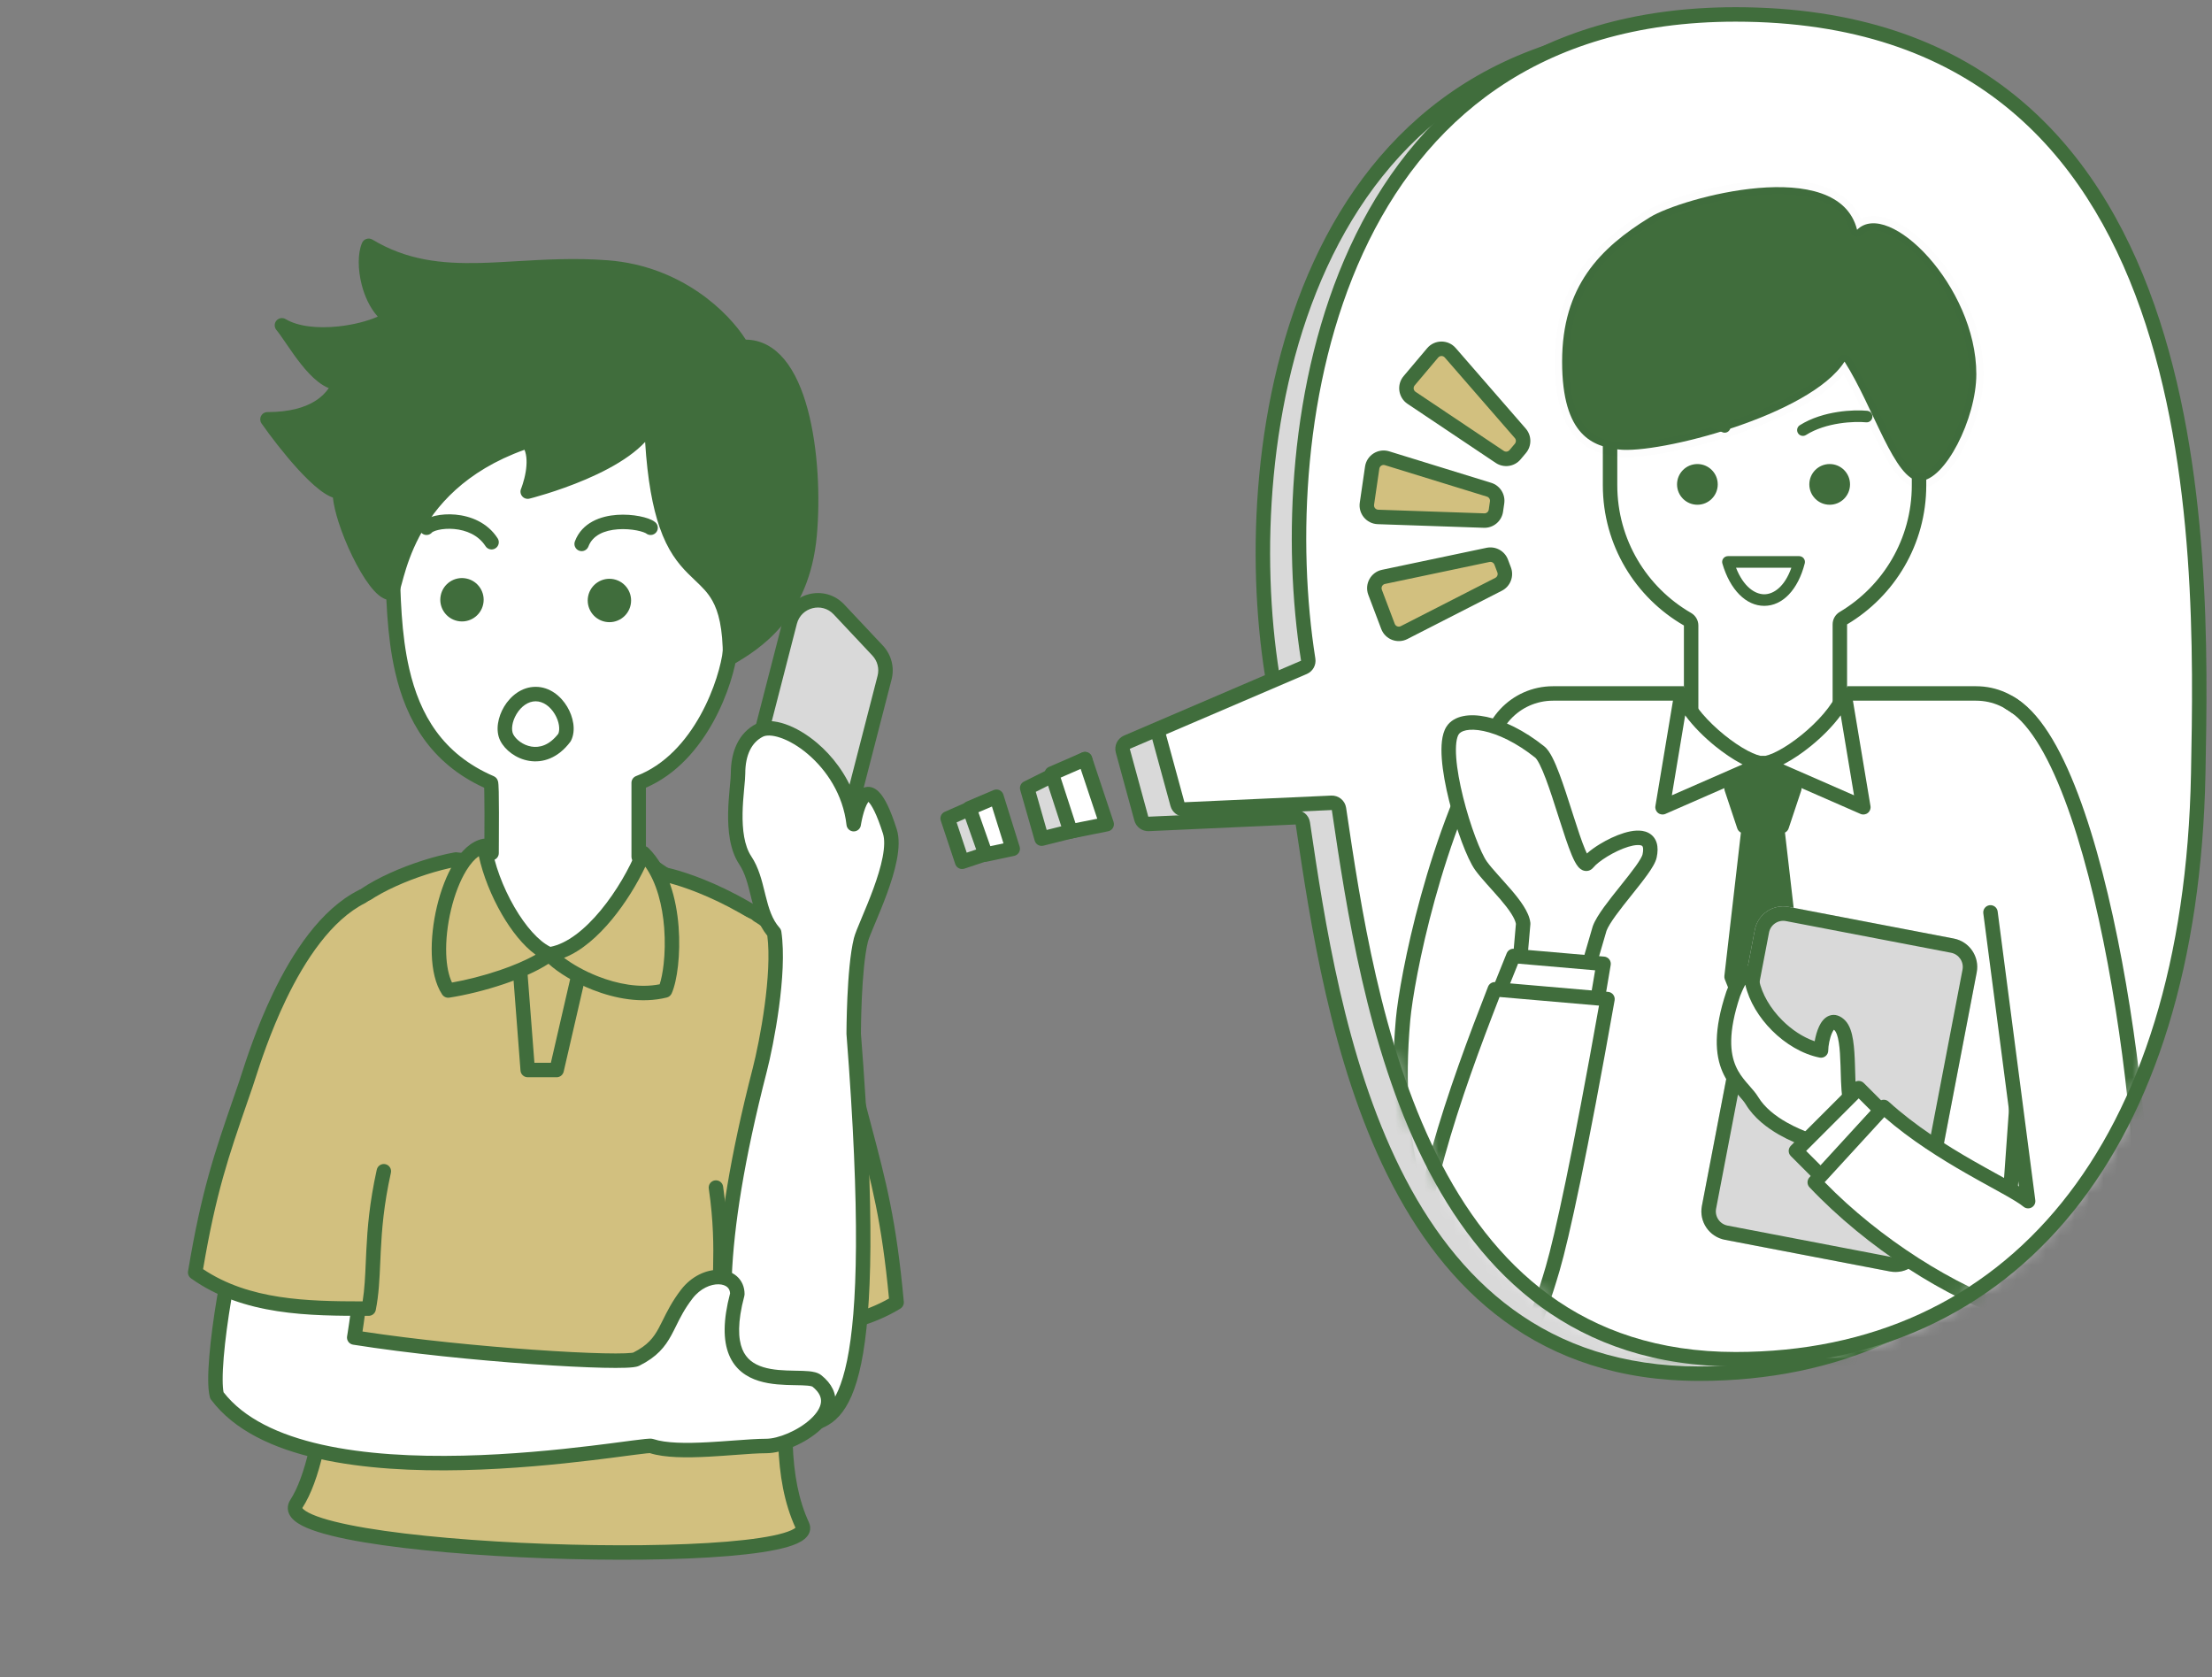 <svg width="153" height="116" viewBox="0 0 153 116" fill="none" xmlns="http://www.w3.org/2000/svg">
<rect x="0" y="0" width="153" height="116" fill="#808080" stroke="none"/>
<path d="M24.049 62.998C25.049 61.498 28.887 59.916 31.537 59.438C32.333 59.602 41.317 59.574 46.05 60.498C46.754 60.635 52.049 61.998 57.05 66.998C56 88.998 52.5 98.998 55.5 105.498C56.982 108.708 18.25 107.498 20.5 103.998C25 96.998 22.088 65.939 24.049 62.998Z" fill="#D2C07F"/>
<path fill-rule="evenodd" clip-rule="evenodd" d="M46.146 60.007C46.919 60.158 52.315 61.556 57.403 66.644C57.503 66.744 57.556 66.881 57.549 67.022C57.144 75.525 56.372 82.248 55.751 87.652C55.568 89.25 55.398 90.733 55.254 92.112C54.621 98.195 54.521 102.182 55.954 105.289C56.047 105.49 56.072 105.716 56 105.941C55.931 106.152 55.791 106.314 55.645 106.434C55.362 106.668 54.942 106.841 54.47 106.979C53.507 107.261 52.083 107.466 50.382 107.609C46.967 107.894 42.313 107.934 37.694 107.764C33.075 107.594 28.467 107.214 25.145 106.654C23.492 106.375 22.12 106.045 21.221 105.659C20.782 105.47 20.387 105.239 20.148 104.939C20.021 104.78 19.924 104.584 19.908 104.354C19.892 104.122 19.963 103.909 20.08 103.728C20.597 102.924 21.028 101.738 21.378 100.234C21.726 98.738 21.986 96.962 22.18 95.003C22.568 91.085 22.687 86.473 22.727 81.972C22.743 80.137 22.746 78.318 22.749 76.573C22.753 74.049 22.757 71.682 22.8 69.65C22.837 67.929 22.902 66.431 23.021 65.266C23.08 64.684 23.154 64.174 23.248 63.757C23.338 63.352 23.458 62.983 23.633 62.72C23.936 62.267 24.424 61.844 24.988 61.462C25.56 61.075 26.242 60.709 26.968 60.379C28.417 59.721 30.079 59.193 31.449 58.946C31.512 58.935 31.576 58.936 31.638 58.949C31.692 58.96 31.875 58.976 32.221 58.993C32.547 59.01 32.978 59.026 33.492 59.043C33.684 59.05 33.888 59.056 34.102 59.063C35.028 59.094 36.143 59.131 37.339 59.183C40.274 59.312 43.738 59.537 46.146 60.007M56.539 67.196C51.675 62.412 46.583 61.111 45.954 60.989L45.954 60.989C43.629 60.535 40.234 60.311 37.295 60.182C36.105 60.13 34.997 60.093 34.071 60.063C33.856 60.056 33.652 60.049 33.458 60.043C32.944 60.025 32.506 60.009 32.17 59.992C31.92 59.98 31.698 59.966 31.544 59.946C30.279 60.182 28.735 60.676 27.381 61.29C26.691 61.603 26.061 61.943 25.549 62.29C25.029 62.641 24.663 62.978 24.465 63.275C24.396 63.38 24.308 63.599 24.224 63.975C24.142 64.339 24.073 64.805 24.016 65.368C23.901 66.492 23.837 67.957 23.8 69.671C23.757 71.697 23.753 74.044 23.749 76.557C23.746 78.302 23.743 80.128 23.727 81.981C23.687 86.487 23.568 91.136 23.175 95.102C22.979 97.085 22.713 98.907 22.352 100.461C21.992 102.007 21.529 103.323 20.921 104.269C20.916 104.276 20.913 104.283 20.91 104.287C20.914 104.294 20.92 104.303 20.93 104.315C21.01 104.416 21.215 104.567 21.617 104.74C22.4 105.077 23.673 105.391 25.311 105.668C28.573 106.218 33.133 106.596 37.731 106.765C42.328 106.934 46.938 106.893 50.299 106.612C51.985 106.471 53.327 106.272 54.189 106.019C54.63 105.89 54.888 105.763 55.008 105.663C55.013 105.659 55.017 105.656 55.021 105.652C53.482 102.268 53.634 98.019 54.259 92.009C54.404 90.617 54.575 89.125 54.76 87.521C55.374 82.166 56.133 75.558 56.539 67.196ZM20.904 104.275C20.904 104.275 20.904 104.275 20.905 104.276ZM20.905 104.298C20.905 104.299 20.905 104.3 20.905 104.3C20.905 104.3 20.905 104.299 20.905 104.298Z" fill="#406D3C"/>
<path d="M59.522 76.348C59.259 74.93 56.333 64.58 50.921 63.177C48.484 69.013 49.47 78.278 49.52 82.126C50.185 86.687 49.477 90.145 49.865 91.678C50.863 91.751 57.345 92.231 60.484 90.458C63.513 90.18 61.315 86.007 59.522 76.348Z" fill="#D2C07F"/>
<path fill-rule="evenodd" clip-rule="evenodd" d="M51.988 63.032C52.13 62.795 52.437 62.717 52.674 62.858C55.229 64.381 56.954 67.565 58.08 70.435C59.039 72.88 59.6 75.202 59.857 76.267C59.904 76.463 59.941 76.616 59.969 76.72C60.06 77.068 60.15 77.404 60.236 77.732C61.297 81.737 61.998 84.383 62.515 90.024C62.532 90.214 62.44 90.397 62.277 90.497C58.464 92.815 53.885 92.477 49.899 92.182L49.828 92.176C49.59 92.159 49.398 91.976 49.369 91.739C49.235 90.659 49.267 89.585 49.303 88.416C49.31 88.166 49.318 87.912 49.325 87.652C49.36 86.165 49.352 84.44 49.025 82.198C48.986 81.924 49.175 81.671 49.448 81.631C49.721 81.591 49.975 81.78 50.015 82.053C50.353 84.372 50.361 86.159 50.324 87.676C50.318 87.952 50.31 88.217 50.302 88.473C50.272 89.479 50.246 90.349 50.319 91.21C54.161 91.49 58.148 91.696 61.49 89.799C60.984 84.459 60.306 81.901 59.27 77.988C59.183 77.66 59.094 77.323 59.002 76.974C58.971 76.859 58.931 76.694 58.882 76.487C58.619 75.405 58.079 73.17 57.149 70.8C56.033 67.955 54.408 65.056 52.162 63.718C51.925 63.576 51.847 63.269 51.988 63.032Z" fill="#406D3C"/>
<path d="M33.951 54.136C26.5 50.928 27.345 42.552 27.081 36.372C27.904 26.333 31.714 22.497 42.441 23.7C53.417 24.931 50.706 42.998 50.501 44.998C50.294 46.998 48.501 52.498 44.177 54.136L44.177 59.255L46.001 60.498C45.001 62.998 40.551 65.998 38.001 65.998C36.501 65.998 32.001 62.241 32.001 59.498L34.001 58.998C34.001 57.998 34.044 54.176 33.951 54.136Z" fill="white"/>
<path fill-rule="evenodd" clip-rule="evenodd" d="M51.044 44.648C51.024 44.818 51.008 44.953 50.998 45.049C50.887 46.121 50.365 48.061 49.32 49.945C48.324 51.742 46.819 53.548 44.677 54.472L44.677 58.99L46.283 60.084C46.477 60.217 46.552 60.465 46.465 60.683C45.91 62.071 44.45 63.516 42.864 64.598C41.28 65.679 39.428 66.498 38.001 66.498C37.721 66.498 37.418 66.413 37.125 66.294C36.824 66.172 36.499 66 36.166 65.792C35.499 65.375 34.768 64.797 34.089 64.134C33.411 63.471 32.772 62.712 32.3 61.929C31.831 61.153 31.501 60.312 31.501 59.498C31.501 59.268 31.657 59.068 31.88 59.013L33.502 58.607C33.503 58.463 33.504 58.302 33.505 58.128C33.508 57.571 33.512 56.88 33.511 56.207C33.511 55.665 33.507 55.157 33.498 54.784C33.495 54.664 33.492 54.562 33.488 54.477C29.761 52.77 28.093 49.776 27.334 46.481C26.749 43.946 26.694 41.177 26.643 38.663C26.627 37.876 26.612 37.115 26.581 36.393C26.581 36.373 26.581 36.352 26.583 36.331C26.997 31.28 28.169 27.639 30.721 25.442C33.278 23.239 37.09 22.597 42.496 23.203C45.4 23.529 47.413 24.978 48.773 26.985C50.121 28.974 50.82 31.496 51.159 33.993C51.772 38.497 51.23 43.077 51.044 44.648ZM47.946 27.546C46.733 25.757 44.97 24.487 42.385 24.197C37.064 23.6 33.608 24.274 31.373 26.199C29.137 28.125 27.993 31.412 27.582 36.382C27.614 37.142 27.63 37.925 27.646 38.721C27.696 41.214 27.749 43.832 28.308 46.256C29.037 49.419 30.611 52.154 34.148 53.676C34.302 53.742 34.372 53.862 34.389 53.892C34.415 53.938 34.429 53.979 34.436 53.999C34.45 54.043 34.457 54.084 34.461 54.107C34.469 54.16 34.474 54.221 34.478 54.28C34.487 54.402 34.493 54.568 34.498 54.76C34.507 55.145 34.511 55.663 34.511 56.206C34.512 56.863 34.508 57.593 34.505 58.167C34.503 58.522 34.501 58.818 34.501 58.998C34.501 59.227 34.345 59.427 34.122 59.483L32.534 59.88C32.613 60.346 32.826 60.866 33.156 61.412C33.574 62.105 34.154 62.799 34.788 63.419C35.422 64.038 36.097 64.57 36.696 64.944C36.995 65.13 37.268 65.273 37.501 65.367C37.741 65.465 37.906 65.498 38.001 65.498C39.124 65.498 40.771 64.816 42.3 63.772C43.665 62.84 44.821 61.698 45.368 60.672L43.895 59.668C43.759 59.575 43.677 59.42 43.677 59.255L43.677 54.135C43.677 53.928 43.805 53.741 44 53.668C46.009 52.907 47.462 51.235 48.446 49.46C49.43 47.686 49.907 45.875 50.003 44.947C50.014 44.845 50.03 44.703 50.051 44.527C50.238 42.937 50.762 38.492 50.169 34.128C49.839 31.705 49.171 29.354 47.946 27.546Z" fill="#406D3C"/>
<path d="M36.501 33.998C36.501 33.998 43.889 32.163 45.049 28.998C45.501 42.998 50.501 36.998 50.501 45.498C52.194 44.498 55.501 42.498 56.001 36.998C56.467 31.871 55.46 23.659 51.307 23.998C50.372 22.331 47.2 18.898 42.001 18.498C35.501 17.998 30.501 19.998 25.501 16.998C25.001 18.164 25.501 20.998 27 21.998C25.5 22.998 21.501 23.698 19.501 22.498C20.334 23.498 21.901 26.498 23.501 26.498C23.001 27.665 21.701 28.998 18.501 28.998C19.668 30.664 22.301 33.998 23.501 33.998C23.501 35.998 25.855 40.998 27 40.998C27.5 40.998 27.5 33.498 36.501 30.498C37.449 31.705 36.501 33.998 36.501 33.998Z" fill="#406D3C"/>
<path fill-rule="evenodd" clip-rule="evenodd" d="M51.585 23.488C50.427 21.645 47.186 18.396 42.039 18C39.788 17.827 37.685 17.95 35.741 18.064C34.852 18.116 33.997 18.167 33.176 18.186C30.529 18.247 28.14 17.998 25.758 16.569C25.634 16.495 25.484 16.478 25.347 16.522C25.209 16.566 25.098 16.668 25.041 16.801C24.729 17.53 24.754 18.657 25.016 19.684C25.216 20.467 25.577 21.286 26.13 21.897C25.426 22.206 24.437 22.466 23.386 22.575C21.985 22.722 20.618 22.585 19.758 22.069C19.549 21.943 19.28 21.987 19.121 22.172C18.962 22.358 18.961 22.63 19.117 22.818C19.296 23.032 19.517 23.356 19.792 23.756C19.808 23.78 19.824 23.803 19.84 23.827C20.129 24.249 20.462 24.731 20.822 25.184C21.181 25.635 21.582 26.077 22.013 26.41C22.236 26.582 22.48 26.735 22.742 26.842C22.515 27.169 22.197 27.488 21.754 27.759C21.062 28.179 20.032 28.498 18.501 28.498C18.314 28.498 18.143 28.602 18.057 28.767C17.971 28.932 17.984 29.132 18.091 29.285C18.683 30.13 19.647 31.398 20.62 32.461C21.105 32.991 21.605 33.482 22.07 33.845C22.302 34.027 22.537 34.184 22.766 34.299C22.849 34.34 22.935 34.378 23.025 34.409C23.079 34.911 23.221 35.493 23.41 36.087C23.657 36.862 23.996 37.697 24.372 38.467C24.746 39.234 25.164 39.953 25.573 40.489C25.776 40.756 25.99 40.993 26.207 41.168C26.412 41.334 26.685 41.498 27 41.498C27.186 41.498 27.319 41.408 27.392 41.338C27.461 41.272 27.505 41.198 27.532 41.148C27.585 41.048 27.627 40.927 27.661 40.818C27.701 40.688 27.747 40.516 27.8 40.323C27.834 40.194 27.872 40.056 27.911 39.915C28.118 39.181 28.435 38.188 29.005 37.107C30.106 35.021 32.168 32.576 36.279 31.104C36.451 31.519 36.453 32.065 36.363 32.62C36.309 32.952 36.227 33.252 36.157 33.47C36.123 33.578 36.093 33.665 36.071 33.724C36.06 33.753 36.051 33.775 36.046 33.789L36.04 33.804L36.039 33.807C35.967 33.981 35.999 34.181 36.122 34.324C36.245 34.467 36.438 34.529 36.621 34.483L36.501 33.998C36.621 34.483 36.621 34.483 36.621 34.483L36.628 34.481L36.645 34.477L36.711 34.46C36.767 34.445 36.849 34.424 36.954 34.395C37.163 34.337 37.461 34.252 37.822 34.139C38.544 33.914 39.521 33.58 40.537 33.144C41.551 32.709 42.62 32.167 43.517 31.52C43.918 31.23 44.297 30.912 44.622 30.564C44.791 33.236 45.15 35.093 45.619 36.451C46.18 38.074 46.894 38.965 47.59 39.663C47.764 39.839 47.929 39.996 48.085 40.144C48.56 40.595 48.951 40.966 49.276 41.547C49.694 42.295 50 43.418 50 45.498C50 45.678 50.097 45.844 50.252 45.933C50.408 46.022 50.6 46.02 50.755 45.929C51.607 45.426 52.922 44.64 54.081 43.257C55.247 41.867 56.239 39.895 56.498 37.043C56.735 34.438 56.6 31.041 55.869 28.319C55.504 26.96 54.979 25.726 54.242 24.844C53.556 24.025 52.672 23.497 51.585 23.488ZM37.251 33.268C37.337 33.242 37.429 33.214 37.525 33.184C38.225 32.966 39.167 32.644 40.143 32.225C41.121 31.805 42.117 31.296 42.932 30.709C43.755 30.115 44.34 29.479 44.58 28.826C44.662 28.601 44.892 28.466 45.129 28.504C45.365 28.542 45.541 28.742 45.549 28.982C45.661 32.456 46.054 34.651 46.564 36.124C47.067 37.579 47.688 38.344 48.298 38.958C48.43 39.091 48.569 39.221 48.709 39.355C49.209 39.828 49.743 40.333 50.149 41.059C50.606 41.878 50.905 42.961 50.981 44.62C51.708 44.154 52.55 43.526 53.315 42.614C54.35 41.38 55.262 39.601 55.502 36.953C55.732 34.432 55.596 31.159 54.903 28.578C54.556 27.285 54.079 26.209 53.474 25.486C52.883 24.779 52.19 24.427 51.348 24.496C51.153 24.512 50.967 24.413 50.871 24.242C49.997 22.685 46.957 19.381 41.962 18.997C39.778 18.829 37.796 18.946 35.886 19.059C34.979 19.112 34.088 19.165 33.2 19.185C30.677 19.244 28.253 19.033 25.831 17.757C25.785 18.216 25.826 18.813 25.985 19.437C26.221 20.361 26.675 21.18 27.278 21.582C27.417 21.674 27.5 21.831 27.5 21.998C27.5 22.165 27.417 22.321 27.278 22.414C26.434 22.976 24.97 23.416 23.49 23.57C22.613 23.662 21.679 23.658 20.826 23.496C21.07 23.85 21.331 24.217 21.605 24.562C21.942 24.986 22.285 25.357 22.623 25.618C22.966 25.882 23.258 25.998 23.501 25.998C23.669 25.998 23.826 26.083 23.918 26.223C24.011 26.363 24.027 26.541 23.96 26.695C23.674 27.363 23.16 28.074 22.273 28.613C21.567 29.042 20.645 29.351 19.451 29.457C19.993 30.185 20.675 31.041 21.357 31.785C21.826 32.297 22.282 32.743 22.685 33.057C22.886 33.214 23.063 33.329 23.213 33.404C23.367 33.481 23.46 33.498 23.501 33.498C23.634 33.498 23.761 33.55 23.855 33.644C23.948 33.738 24.001 33.865 24.001 33.998C24.001 34.42 24.129 35.049 24.363 35.784C24.593 36.508 24.914 37.298 25.27 38.029C25.628 38.762 26.013 39.418 26.367 39.882C26.514 40.074 26.647 40.222 26.762 40.328C26.782 40.257 26.803 40.179 26.826 40.093C26.861 39.964 26.901 39.815 26.949 39.644C27.164 38.878 27.504 37.809 28.121 36.64C29.362 34.289 31.707 31.569 36.343 30.023C36.543 29.957 36.764 30.023 36.894 30.189C37.506 30.968 37.472 32.032 37.35 32.781C37.322 32.953 37.287 33.117 37.251 33.268Z" fill="#406D3C"/>
<path d="M54.634 43.016C55.027 41.489 56.949 40.997 58.028 42.145L60.705 44.993C61.175 45.493 61.355 46.198 61.184 46.862L57.874 59.709C57.481 61.235 55.559 61.728 54.48 60.579L51.803 57.731C51.334 57.231 51.153 56.526 51.324 55.862L54.634 43.016Z" fill="#D9D9D9"/>
<path fill-rule="evenodd" clip-rule="evenodd" d="M54.15 42.891C54.642 40.983 57.044 40.367 58.393 41.803L61.07 44.651C61.656 45.275 61.883 46.157 61.669 46.987L58.358 59.833C57.867 61.741 55.465 62.357 54.116 60.922L51.439 58.073C50.852 57.449 50.626 56.567 50.84 55.737L54.15 42.891ZM57.664 42.487C56.855 41.626 55.413 41.996 55.118 43.14L51.808 55.987C51.68 56.485 51.816 57.014 52.168 57.388L54.844 60.237C55.654 61.098 57.095 60.728 57.39 59.584L60.7 46.737C60.829 46.239 60.693 45.71 60.341 45.336L57.664 42.487Z" fill="#406D3C"/>
<path d="M59.549 64.997C59.799 63.997 62.187 59.497 61.549 57.497C59.796 51.997 59.049 56.997 59.049 56.997C58.549 52.497 54.113 49.715 52.549 50.497C51.549 50.997 51.049 52.083 51.049 53.497C51.049 54.497 50.387 57.753 51.549 59.497C52.549 60.997 52.323 63.124 53.549 64.497C53.964 67.289 53.032 72.123 52.549 73.998C46.243 98.498 53.804 98.998 56 98.498C58.197 97.998 61.001 96.498 59.049 71.498C59.049 71.498 59.049 66.997 59.549 64.997Z" fill="white"/>
<path fill-rule="evenodd" clip-rule="evenodd" d="M59.113 55.087C59.151 55.018 59.193 54.953 59.236 54.892C59.367 54.711 59.58 54.49 59.895 54.431C60.24 54.365 60.54 54.521 60.766 54.738C60.986 54.95 61.19 55.267 61.389 55.679C61.591 56.097 61.802 56.644 62.026 57.345C62.224 57.966 62.175 58.723 62.032 59.466C61.887 60.223 61.63 61.033 61.352 61.794C61.077 62.546 60.775 63.265 60.529 63.853L60.518 63.878C60.259 64.495 60.085 64.916 60.034 65.118C59.798 66.063 59.674 67.641 59.611 69.02C59.58 69.702 59.565 70.322 59.557 70.772C59.553 70.997 59.551 71.179 59.55 71.305C59.55 71.368 59.55 71.416 59.549 71.449L59.549 71.479C60.523 83.968 60.317 90.65 59.57 94.286C59.196 96.108 58.675 97.223 58.05 97.919C57.407 98.632 56.701 98.852 56.111 98.986C55.494 99.126 54.503 99.198 53.466 98.792C52.412 98.38 51.365 97.497 50.629 95.825C49.178 92.532 48.909 86.134 52.065 73.874C52.302 72.955 52.651 71.297 52.89 69.525C53.122 67.803 53.243 66.022 53.074 64.711C52.444 63.942 52.188 63.006 51.979 62.166C51.961 62.093 51.944 62.022 51.926 61.951C51.72 61.115 51.539 60.384 51.133 59.774C50.461 58.766 50.343 57.38 50.363 56.209C50.374 55.611 50.422 55.041 50.466 54.565C50.473 54.487 50.48 54.413 50.487 54.341C50.523 53.963 50.549 53.682 50.549 53.497C50.549 51.977 51.093 50.666 52.326 50.05C52.895 49.765 53.625 49.84 54.317 50.077C55.029 50.322 55.8 50.772 56.522 51.385C57.572 52.276 58.553 53.54 59.113 55.087ZM59.049 71.498C58.549 71.498 58.549 71.498 58.549 71.498L58.549 71.484L58.549 71.445C58.55 71.411 58.55 71.361 58.55 71.297C58.551 71.169 58.553 70.984 58.557 70.755C58.565 70.299 58.581 69.668 58.612 68.975C58.675 67.604 58.8 65.931 59.064 64.876C59.137 64.585 59.346 64.087 59.579 63.532L59.603 63.473C59.852 62.882 60.146 62.18 60.413 61.45C60.683 60.711 60.919 59.959 61.05 59.278C61.183 58.583 61.194 58.028 61.073 57.649C60.858 56.975 60.663 56.475 60.488 56.114C60.31 55.746 60.168 55.551 60.072 55.459C60.07 55.457 60.068 55.455 60.066 55.453C60.06 55.46 60.054 55.468 60.047 55.477C59.905 55.675 59.775 56.045 59.678 56.425C59.632 56.604 59.599 56.767 59.576 56.886C59.565 56.945 59.557 56.992 59.551 57.025L59.545 57.061L59.544 57.069L59.544 57.071C59.507 57.319 59.291 57.502 59.04 57.497C58.789 57.492 58.58 57.302 58.552 57.052C58.319 54.954 57.165 53.243 55.875 52.148C55.23 51.6 54.566 51.22 53.992 51.023C53.396 50.818 52.985 50.838 52.773 50.944C52.006 51.328 51.549 52.189 51.549 53.497C51.549 53.734 51.517 54.075 51.481 54.448C51.475 54.517 51.468 54.587 51.462 54.657C51.418 55.128 51.373 55.668 51.363 56.227C51.343 57.37 51.475 58.484 51.965 59.22C52.474 59.983 52.695 60.886 52.892 61.688C52.911 61.768 52.93 61.847 52.95 61.924C53.173 62.821 53.401 63.58 53.922 64.164C53.987 64.237 54.029 64.327 54.044 64.424C54.262 65.893 54.124 67.858 53.881 69.658C53.637 71.469 53.28 73.166 53.033 74.123C49.883 86.363 50.241 92.464 51.544 95.422C52.184 96.874 53.045 97.554 53.83 97.861C54.631 98.174 55.408 98.12 55.889 98.011C56.398 97.895 56.866 97.739 57.306 97.25C57.763 96.742 58.233 95.826 58.591 94.085C59.307 90.598 59.526 84.036 58.551 71.537C58.55 71.524 58.549 71.511 58.549 71.498L59.049 71.498Z" fill="#406D3C"/>
<path d="M47.501 89.498C48.768 87.847 51.001 87.998 51.001 89.498C49.001 96.998 55.541 94.73 56.501 95.498C59.001 97.498 54.937 99.997 53.001 99.998C51.064 99.998 46.93 100.636 45.05 99.998C44.406 99.779 21.001 104.498 15.001 96.498C14.467 94.498 16.21 84.789 17.001 83.998C20.001 80.998 24.001 83.498 25.001 84.998C25.501 86.498 24.501 92.498 24.501 92.498C32.161 93.71 43.27 94.363 44.001 93.998C46.237 92.88 45.916 91.561 47.501 89.498Z" fill="white"/>
<path fill-rule="evenodd" clip-rule="evenodd" d="M50.96 88.255C51.306 88.556 51.501 88.988 51.501 89.498C51.501 89.541 51.495 89.585 51.484 89.626C50.996 91.456 51.057 92.595 51.344 93.303C51.62 93.981 52.136 94.342 52.788 94.545C53.463 94.754 54.238 94.778 54.964 94.791C54.993 94.791 55.023 94.792 55.053 94.793C55.372 94.798 55.688 94.803 55.955 94.829C56.22 94.855 56.566 94.909 56.813 95.107C57.537 95.687 57.861 96.375 57.777 97.102C57.698 97.787 57.267 98.389 56.754 98.864C56.232 99.347 55.57 99.751 54.914 100.034C54.264 100.316 53.577 100.497 53.001 100.498C52.435 100.498 51.693 100.553 50.858 100.615C50.284 100.657 49.666 100.703 49.03 100.737C48.268 100.777 47.496 100.798 46.791 100.767C46.117 100.737 45.474 100.659 44.948 100.491C44.946 100.491 44.944 100.491 44.942 100.491C44.894 100.493 44.822 100.498 44.721 100.508C44.521 100.528 44.241 100.562 43.884 100.609C43.705 100.632 43.507 100.658 43.293 100.686C42.659 100.77 41.878 100.873 40.986 100.98C38.6 101.268 35.409 101.589 32.045 101.666C28.685 101.743 25.131 101.576 22.027 100.877C18.934 100.181 16.206 98.939 14.601 96.798C14.562 96.747 14.534 96.689 14.517 96.627C14.434 96.313 14.403 95.89 14.401 95.421C14.399 94.944 14.428 94.382 14.479 93.771C14.581 92.549 14.775 91.109 15.011 89.712C15.246 88.314 15.524 86.95 15.795 85.881C15.93 85.347 16.065 84.879 16.195 84.513C16.259 84.331 16.325 84.166 16.392 84.028C16.455 83.9 16.537 83.755 16.647 83.645C18.303 81.989 20.255 81.854 21.891 82.331C23.492 82.798 24.845 83.863 25.417 84.721C25.441 84.758 25.461 84.798 25.475 84.84C25.632 85.31 25.656 86.051 25.633 86.818C25.609 87.611 25.529 88.516 25.435 89.366C25.34 90.217 25.23 91.02 25.144 91.61C25.118 91.788 25.094 91.946 25.073 92.081C28.789 92.647 33.23 93.084 36.884 93.341C38.792 93.475 40.481 93.56 41.734 93.588C42.362 93.602 42.874 93.602 43.248 93.588C43.436 93.581 43.581 93.571 43.685 93.558C43.757 93.549 43.79 93.541 43.798 93.54C44.795 93.037 45.202 92.511 45.556 91.862C45.648 91.693 45.741 91.507 45.841 91.305C46.133 90.714 46.49 89.992 47.104 89.193C47.826 88.254 48.848 87.793 49.739 87.817C50.185 87.828 50.624 87.964 50.96 88.255ZM49.713 88.816C49.171 88.802 48.443 89.092 47.897 89.802C47.348 90.517 47.054 91.11 46.772 91.682C46.662 91.903 46.554 92.121 46.434 92.342C45.996 93.143 45.448 93.833 44.224 94.445C44.092 94.511 43.925 94.536 43.806 94.551C43.663 94.568 43.487 94.58 43.286 94.588C42.883 94.603 42.348 94.602 41.711 94.588C40.437 94.559 38.732 94.473 36.814 94.338C32.979 94.069 28.272 93.601 24.422 92.992C24.291 92.971 24.173 92.899 24.095 92.791C24.017 92.682 23.985 92.548 24.007 92.416L24.01 92.4L24.018 92.35C24.025 92.307 24.036 92.242 24.049 92.159C24.075 91.994 24.112 91.756 24.154 91.465C24.24 90.882 24.348 90.092 24.441 89.255C24.534 88.418 24.611 87.542 24.634 86.788C24.656 86.061 24.624 85.515 24.544 85.218C24.088 84.578 22.968 83.687 21.611 83.291C20.246 82.893 18.699 83.008 17.356 84.35C17.356 84.35 17.357 84.349 17.357 84.349C17.357 84.35 17.334 84.379 17.291 84.466C17.247 84.558 17.195 84.685 17.137 84.847C17.022 85.172 16.895 85.607 16.764 86.126C16.502 87.162 16.23 88.499 15.997 89.878C15.765 91.257 15.574 92.668 15.475 93.854C15.425 94.448 15.399 94.979 15.401 95.418C15.402 95.801 15.426 96.089 15.463 96.281C16.868 98.092 19.287 99.236 22.246 99.902C25.238 100.575 28.7 100.742 32.022 100.666C35.34 100.591 38.496 100.273 40.867 99.987C41.752 99.881 42.525 99.779 43.158 99.695C43.374 99.667 43.573 99.641 43.755 99.617C44.111 99.571 44.406 99.534 44.623 99.513C44.73 99.502 44.827 99.494 44.906 99.492C44.945 99.49 44.987 99.49 45.028 99.492C45.058 99.493 45.131 99.498 45.21 99.524C45.614 99.661 46.169 99.738 46.835 99.768C47.494 99.797 48.229 99.778 48.978 99.738C49.554 99.708 50.149 99.664 50.718 99.622C51.593 99.558 52.406 99.498 53 99.498C53.392 99.498 53.939 99.367 54.517 99.117C55.09 98.869 55.651 98.522 56.075 98.13C56.507 97.73 56.744 97.333 56.784 96.987C56.819 96.683 56.714 96.309 56.188 95.888C56.189 95.889 56.189 95.889 56.185 95.888C56.169 95.881 56.085 95.847 55.858 95.825C55.633 95.803 55.358 95.798 55.024 95.792C54.999 95.792 54.972 95.791 54.946 95.791C54.238 95.778 53.323 95.757 52.492 95.5C51.64 95.236 50.836 94.71 50.418 93.679C50.017 92.692 50.005 91.323 50.499 89.439C50.486 89.233 50.407 89.1 50.304 89.01C50.181 88.903 49.983 88.823 49.713 88.816Z" fill="#406D3C"/>
<path d="M17 74.498C17.367 73.104 21.05 62.998 26.55 61.998C28.549 67.998 26.883 77.165 26.55 80.998C25.55 85.498 26 88.999 25.5 90.499C24.5 90.499 18 90.499 15.001 88.498C12.001 87.998 14.501 83.998 17 74.498Z" fill="#D2C07F"/>
<path fill-rule="evenodd" clip-rule="evenodd" d="M25.496 61.774C25.372 61.527 25.072 61.427 24.825 61.55C22.165 62.881 20.209 65.928 18.875 68.708C17.738 71.076 17.008 73.349 16.672 74.393C16.611 74.584 16.563 74.734 16.528 74.836C16.411 75.176 16.297 75.505 16.186 75.826C14.833 79.742 13.938 82.329 13.007 87.916C12.976 88.104 13.055 88.294 13.21 88.405C16.841 90.999 21.432 90.999 25.43 90.998L25.5 90.998C25.739 90.998 25.944 90.83 25.991 90.596C26.204 89.528 26.251 88.455 26.302 87.287C26.313 87.037 26.324 86.783 26.337 86.523C26.411 85.038 26.546 83.318 27.037 81.106C27.097 80.837 26.927 80.569 26.657 80.51C26.388 80.45 26.121 80.62 26.061 80.889C25.553 83.177 25.413 84.958 25.338 86.473C25.324 86.749 25.312 87.014 25.301 87.27C25.257 88.275 25.219 89.145 25.082 89.998C21.23 89.995 17.239 89.905 14.046 87.768C14.944 82.48 15.809 79.979 17.131 76.152C17.242 75.832 17.356 75.502 17.473 75.161C17.512 75.048 17.564 74.887 17.629 74.684C17.97 73.624 18.674 71.436 19.776 69.14C21.099 66.385 22.933 63.614 25.272 62.445C25.519 62.321 25.619 62.021 25.496 61.774Z" fill="#406D3C"/>
<path d="M43.621 41.828C43.455 42.64 42.662 43.163 41.85 42.996C41.039 42.83 40.516 42.037 40.682 41.225C40.849 40.414 41.642 39.891 42.453 40.057C43.265 40.224 43.788 41.017 43.621 41.828Z" fill="#406D3C"/>
<path d="M33.423 41.778C33.257 42.589 32.464 43.112 31.653 42.946C30.841 42.779 30.318 41.986 30.485 41.175C30.651 40.363 31.444 39.84 32.255 40.007C33.067 40.173 33.59 40.966 33.423 41.778Z" fill="#406D3C"/>
<path fill-rule="evenodd" clip-rule="evenodd" d="M38.371 49.38C38.05 48.846 37.564 48.498 37.05 48.498C36.535 48.498 36.048 48.846 35.728 49.38C35.396 49.933 35.355 50.491 35.496 50.774C35.672 51.124 36.157 51.53 36.757 51.63C37.299 51.72 37.98 51.566 38.619 50.739C38.74 50.446 38.689 49.91 38.371 49.38ZM39.228 48.866C39.647 49.564 39.855 50.505 39.497 51.221C39.483 51.248 39.468 51.274 39.45 51.298C38.597 52.435 37.541 52.774 36.593 52.616C35.693 52.466 34.928 51.872 34.602 51.222C34.243 50.505 34.452 49.563 34.87 48.866C35.3 48.15 36.064 47.498 37.05 47.498C38.035 47.498 38.799 48.15 39.228 48.866Z" fill="#406D3C"/>
<path fill-rule="evenodd" clip-rule="evenodd" d="M34.272 37.918C34.504 37.768 34.571 37.459 34.421 37.227C33.704 36.114 32.519 35.681 31.508 35.588C30.999 35.542 30.511 35.578 30.11 35.669C29.909 35.715 29.721 35.776 29.558 35.853C29.402 35.927 29.233 36.032 29.111 36.185C28.938 36.4 28.973 36.715 29.188 36.888C29.403 37.06 29.718 37.026 29.891 36.811C29.889 36.813 29.888 36.815 29.888 36.815C29.888 36.815 29.913 36.792 29.986 36.757C30.068 36.718 30.184 36.678 30.331 36.645C30.626 36.578 31.008 36.547 31.417 36.584C32.243 36.66 33.087 37.002 33.581 37.769C33.73 38.001 34.04 38.068 34.272 37.918Z" fill="#406D3C"/>
<path fill-rule="evenodd" clip-rule="evenodd" d="M40.056 38.083C39.797 37.986 39.667 37.697 39.764 37.439C40.264 36.114 41.58 35.684 42.671 35.606C43.231 35.566 43.781 35.612 44.23 35.699C44.456 35.743 44.663 35.798 44.84 35.861C45.006 35.921 45.182 36.001 45.316 36.11C45.531 36.284 45.563 36.599 45.389 36.813C45.215 37.028 44.9 37.06 44.686 36.886C44.686 36.886 44.686 36.886 44.686 36.886C44.686 36.886 44.673 36.877 44.641 36.861C44.608 36.844 44.562 36.824 44.502 36.803C44.383 36.76 44.226 36.717 44.04 36.681C43.668 36.609 43.207 36.57 42.743 36.603C41.784 36.672 40.99 37.024 40.7 37.792C40.603 38.05 40.314 38.181 40.056 38.083Z" fill="#406D3C"/>
<path d="M31.001 68.498C29.401 66.098 31.001 58.998 33.501 58.498C33.901 61.298 36.001 65.165 38.001 65.998C40.801 65.598 43.501 61.498 44.501 58.998C47.001 61.498 46.667 66.998 46.001 68.498C42.801 69.299 39.001 67.165 38.001 65.998C36.401 67.198 33.167 68.165 31.001 68.498Z" fill="#D2C07F"/>
<path fill-rule="evenodd" clip-rule="evenodd" d="M33.789 58.09C33.902 58.169 33.976 58.291 33.996 58.427C34.185 59.751 34.783 61.357 35.583 62.734C36.356 64.065 37.258 65.082 38.068 65.48C39.234 65.254 40.452 64.28 41.541 62.967C42.656 61.621 43.555 60.016 44.036 58.812C44.099 58.656 44.236 58.542 44.4 58.508C44.565 58.474 44.735 58.526 44.854 58.645C46.231 60.021 46.788 62.168 46.937 64.084C47.012 65.054 46.985 65.992 46.896 66.788C46.808 67.574 46.655 68.258 46.458 68.701C46.395 68.842 46.271 68.946 46.122 68.983C44.382 69.418 42.519 69.051 40.993 68.451C39.712 67.948 38.6 67.255 37.94 66.649C37.103 67.191 35.999 67.665 34.874 68.047C33.569 68.489 32.19 68.821 31.077 68.993C30.885 69.022 30.693 68.938 30.585 68.776C30.11 68.063 29.902 67.06 29.865 66.011C29.827 64.949 29.962 63.775 30.227 62.669C30.492 61.565 30.893 60.502 31.405 59.672C31.905 58.86 32.571 58.174 33.403 58.008C33.537 57.981 33.677 58.011 33.789 58.09ZM39.013 66.24C39.578 66.665 40.398 67.143 41.358 67.52C42.701 68.048 44.234 68.344 45.629 68.069C45.736 67.744 45.836 67.266 45.902 66.677C45.985 65.942 46.01 65.067 45.94 64.162C45.82 62.618 45.428 61.06 44.636 59.936C44.089 61.095 43.277 62.438 42.311 63.605C41.376 64.732 40.244 65.758 39.013 66.24ZM37.046 66.023C36.357 66.416 35.486 66.784 34.553 67.1C33.43 67.48 32.253 67.775 31.263 67.948C31.031 67.463 30.893 66.784 30.864 65.976C30.83 65.016 30.952 63.934 31.2 62.902C31.447 61.869 31.815 60.913 32.256 60.196C32.543 59.731 32.837 59.404 33.12 59.206C33.404 60.526 33.988 61.979 34.718 63.237C35.369 64.357 36.175 65.391 37.046 66.023Z" fill="#406D3C"/>
<path fill-rule="evenodd" clip-rule="evenodd" d="M40.113 67.011C40.382 67.073 40.55 67.341 40.488 67.61L38.988 74.111C38.935 74.338 38.733 74.498 38.501 74.498H36.501C36.239 74.498 36.022 74.297 36.002 74.037L35.502 67.536C35.481 67.261 35.687 67.021 35.962 66.999C36.238 66.978 36.478 67.184 36.499 67.46L36.964 73.498H38.103L39.513 67.385C39.575 67.116 39.844 66.949 40.113 67.011Z" fill="#406D3C"/>
<path d="M87.688 47.153L77.948 51.327C77.719 51.425 77.597 51.677 77.663 51.918L78.943 56.612C79.005 56.838 79.215 56.99 79.448 56.98L89.597 56.519C89.854 56.507 90.076 56.684 90.114 56.938C92.126 70.533 95.785 94.998 117.548 94.998C136.548 94.998 149.048 80.498 149.548 54.498C149.857 38.47 150.548 1.998 117.548 1.998C89.589 1.998 85.446 30.542 87.987 46.617C88.023 46.844 87.9 47.062 87.688 47.153Z" fill="#D9D9D9"/>
<path fill-rule="evenodd" clip-rule="evenodd" d="M91.784 18.489C87.624 27.519 87.221 38.567 88.48 46.539C88.553 46.997 88.302 47.433 87.885 47.612L78.145 51.786L79.425 56.48L89.575 56.019C90.078 55.996 90.531 56.348 90.608 56.864C91.616 63.675 93.026 73.11 96.872 80.843C98.791 84.703 101.306 88.114 104.658 90.559C108.003 93 112.208 94.498 117.548 94.498C126.909 94.498 134.637 90.933 140.097 84.183C145.568 77.421 148.8 67.417 149.048 54.489C149.203 46.46 149.446 33.426 145.567 22.403C143.631 16.901 140.678 11.931 136.201 8.337C131.73 4.748 125.7 2.498 117.548 2.498C110.648 2.498 105.247 4.258 101.059 7.122C96.867 9.988 93.861 13.98 91.784 18.489ZM100.494 6.296C104.867 3.306 110.469 1.498 117.548 1.498C125.896 1.498 132.155 3.807 136.827 7.557C141.491 11.302 144.533 16.452 146.511 22.072C150.456 33.285 150.202 46.491 150.049 54.493L150.048 54.508C149.797 67.579 146.528 77.825 140.875 84.812C135.21 91.814 127.188 95.498 117.548 95.498C112.007 95.498 107.593 93.938 104.068 91.367C100.55 88.8 97.944 85.245 95.977 81.289C92.05 73.393 90.624 63.802 89.62 57.018L79.471 57.479C79.003 57.501 78.584 57.195 78.461 56.743L78.913 56.62L78.461 56.743L77.18 52.049C77.049 51.568 77.293 51.064 77.751 50.867L87.491 46.693C87.491 46.693 87.492 46.693 87.492 46.692C86.212 38.589 86.61 27.33 90.876 18.07C93.012 13.433 96.124 9.285 100.494 6.296Z" fill="#406D3C"/>
<path d="M66.548 59.598L65.548 56.598L68.048 55.498L69.548 58.598L66.548 59.598Z" fill="#D9D9D9"/>
<path fill-rule="evenodd" clip-rule="evenodd" d="M67.847 55.041C68.093 54.932 68.381 55.038 68.499 55.28L69.999 58.38C70.061 58.51 70.065 58.66 70.009 58.792C69.953 58.925 69.843 59.027 69.707 59.072L66.707 60.072C66.445 60.16 66.161 60.018 66.074 59.756L65.074 56.756C64.992 56.511 65.111 56.245 65.347 56.141L67.847 55.041ZM66.167 56.872L66.865 58.966L68.85 58.304L67.808 56.15L66.167 56.872Z" fill="#406D3C"/>
<path d="M68.173 59.098L67.048 55.898L68.923 55.098L70.048 58.698L68.173 59.098Z" fill="white"/>
<path fill-rule="evenodd" clip-rule="evenodd" d="M69.133 54.644C69.261 54.703 69.359 54.814 69.401 54.949L70.526 58.549C70.568 58.683 70.551 58.829 70.48 58.95C70.409 59.072 70.29 59.158 70.153 59.187L68.278 59.587C68.032 59.64 67.785 59.501 67.702 59.264L66.577 56.064C66.489 55.815 66.61 55.542 66.852 55.438L68.727 54.638C68.857 54.583 69.005 54.585 69.133 54.644ZM67.675 56.174L68.499 58.517L69.408 58.324L68.611 55.775L67.675 56.174Z" fill="#406D3C"/>
<path d="M72.048 57.998L71.048 54.498L75.048 52.498L76.048 56.998L72.048 57.998Z" fill="#D9D9D9"/>
<path fill-rule="evenodd" clip-rule="evenodd" d="M75.263 52.047C75.402 52.113 75.503 52.239 75.537 52.39L76.537 56.89C76.595 57.154 76.433 57.417 76.17 57.483L72.17 58.483C71.908 58.548 71.642 58.395 71.568 58.135L70.568 54.635C70.501 54.404 70.61 54.158 70.825 54.051L74.825 52.051C74.963 51.982 75.124 51.98 75.263 52.047ZM71.643 54.76L72.396 57.396L75.455 56.631L74.699 53.232L71.643 54.76Z" fill="#406D3C"/>
<path d="M74.048 57.498L72.748 53.498L75.048 52.498L76.548 56.998L74.048 57.498Z" fill="white"/>
<path fill-rule="evenodd" clip-rule="evenodd" d="M75.252 52.041C75.38 52.099 75.478 52.207 75.523 52.34L77.023 56.84C77.068 56.976 77.053 57.125 76.981 57.249C76.909 57.373 76.787 57.46 76.647 57.488L74.147 57.988C73.898 58.038 73.651 57.894 73.573 57.653L72.273 53.653C72.193 53.408 72.313 53.142 72.549 53.039L74.849 52.039C74.978 51.984 75.124 51.984 75.252 52.041ZM73.364 53.776L74.386 56.92L75.895 56.619L74.747 53.174L73.364 53.776Z" fill="#406D3C"/>
<path d="M90.188 46.153L80.448 50.327C80.219 50.425 80.097 50.677 80.163 50.918L81.443 55.612C81.505 55.838 81.715 55.99 81.948 55.98L92.097 55.519C92.354 55.507 92.576 55.684 92.614 55.938C94.626 69.533 98.285 93.998 120.048 93.998C139.048 93.998 151.548 79.498 152.048 53.498C152.357 37.47 153.048 0.998 120.048 0.998C92.089 0.998 87.946 29.542 90.487 45.617C90.523 45.844 90.4 46.062 90.188 46.153Z" fill="white"/>
<mask id="mask0_40_1174" style="mask-type:alpha" maskUnits="userSpaceOnUse" x="78" y="0" width="75" height="94">
<path d="M90.193 46.155L78.443 51.325C78.216 51.424 78.097 51.675 78.162 51.914L79.435 56.584C79.5 56.822 79.73 56.977 79.975 56.949L92.067 55.554C92.335 55.523 92.579 55.703 92.618 55.969C94.632 69.571 98.302 93.998 120.048 93.998C139.048 93.998 151.548 79.498 152.048 53.498C152.357 37.47 153.048 0.998 120.048 0.998C92.086 0.998 87.945 29.547 90.487 45.621C90.523 45.846 90.402 46.062 90.193 46.155Z" fill="#D9D9D9"/>
</mask>
<g mask="url(#mask0_40_1174)">
<path d="M102.434 52.812C102.227 49.917 104.52 47.456 107.421 47.456H136.679C139.581 47.456 141.873 49.917 141.666 52.812L138.659 94.91H105.441L102.434 52.812Z" fill="white"/>
<path fill-rule="evenodd" clip-rule="evenodd" d="M136.679 48.456H107.421C105.1 48.456 103.266 50.425 103.432 52.741L106.372 93.91H137.728L140.669 52.741C140.834 50.425 139 48.456 136.679 48.456ZM138.659 94.91L141.666 52.812C141.873 49.917 139.581 47.456 136.679 47.456H107.421C104.52 47.456 102.227 49.917 102.434 52.812L105.441 94.91H138.659Z" fill="#406D3C"/>
<path fill-rule="evenodd" clip-rule="evenodd" d="M122.05 15.593C115.873 15.593 110.865 20.601 110.865 26.779V33.558C110.865 37.705 113.121 41.325 116.473 43.256V52.658C116.473 53.21 116.92 53.658 117.473 53.658H126.759C127.312 53.658 127.759 53.21 127.759 52.658V43.179C131.039 41.229 133.236 37.65 133.236 33.558V26.779C133.236 20.601 128.228 15.593 122.05 15.593Z" fill="white"/>
<path fill-rule="evenodd" clip-rule="evenodd" d="M116.972 42.39C117.282 42.569 117.473 42.899 117.473 43.256V52.658H126.759L126.759 43.179C126.759 42.827 126.945 42.5 127.248 42.32C130.237 40.542 132.236 37.283 132.236 33.558V26.779C132.236 21.154 127.676 16.593 122.05 16.593C116.425 16.593 111.865 21.154 111.865 26.779V33.558C111.865 37.333 113.917 40.629 116.972 42.39ZM110.865 26.779C110.865 20.601 115.873 15.593 122.05 15.593C128.228 15.593 133.236 20.601 133.236 26.779V33.558C133.236 37.65 131.039 41.229 127.759 43.179V52.658C127.759 53.21 127.312 53.658 126.759 53.658H117.473C116.92 53.658 116.473 53.21 116.473 52.658V43.256C113.121 41.325 110.865 37.705 110.865 33.558V26.779Z" fill="#406D3C"/>
<path d="M127.583 25.007C125.21 28.735 114.667 31.423 111.955 31.084C110.26 30.872 108.048 30.216 108.048 25.007C108.048 19.798 110.653 17.16 114.126 15.023C116.296 13.687 127.149 10.681 128.451 15.891C130.622 13.72 136.699 19.798 136.699 25.875C136.699 28.945 134.528 33.255 132.792 33.255C131.056 33.255 129.609 28.19 127.583 25.007Z" fill="#406D3C"/>
<path fill-rule="evenodd" clip-rule="evenodd" d="M128.713 15.114C128.22 13.996 127.273 13.295 126.133 12.897C124.803 12.434 123.176 12.368 121.572 12.504C119.959 12.641 118.325 12.986 116.958 13.382C115.602 13.774 114.465 14.227 113.864 14.597C112.101 15.682 110.515 16.919 109.373 18.579C108.224 20.249 107.548 22.312 107.548 25.007C107.548 27.67 108.112 29.283 108.996 30.256C109.886 31.235 111.015 31.471 111.893 31.58C112.654 31.675 113.886 31.557 115.299 31.294C116.729 31.026 118.398 30.6 120.055 30.045C121.71 29.491 123.367 28.804 124.767 28.012C125.872 27.388 126.85 26.681 127.536 25.896C128.086 26.851 128.591 27.919 129.085 28.963C129.341 29.504 129.594 30.039 129.849 30.548C130.266 31.384 130.692 32.155 131.137 32.722C131.564 33.266 132.11 33.755 132.792 33.755C133.427 33.755 134.01 33.37 134.49 32.885C134.984 32.386 135.446 31.706 135.84 30.947C136.627 29.433 137.199 27.509 137.199 25.875C137.199 22.683 135.612 19.531 133.762 17.457C132.837 16.42 131.814 15.616 130.845 15.218C130.123 14.921 129.363 14.829 128.713 15.114ZM117.235 14.342C115.905 14.727 114.872 15.15 114.388 15.448C112.678 16.5 111.225 17.651 110.197 19.146C109.175 20.632 108.548 22.493 108.548 25.007C108.548 27.553 109.091 28.873 109.736 29.583C110.376 30.288 111.2 30.486 112.017 30.588C112.613 30.663 113.715 30.572 115.116 30.311C116.499 30.052 118.123 29.637 119.737 29.097C121.353 28.556 122.947 27.892 124.275 27.142C125.616 26.384 126.634 25.567 127.161 24.738C127.253 24.594 127.412 24.507 127.583 24.507C127.754 24.507 127.913 24.594 128.005 24.738C128.739 25.892 129.405 27.301 130.021 28.601C130.27 29.127 130.51 29.635 130.743 30.101C131.158 30.93 131.546 31.623 131.924 32.105C132.32 32.61 132.606 32.755 132.792 32.755C133.025 32.755 133.365 32.601 133.78 32.181C134.181 31.776 134.588 31.188 134.953 30.485C135.686 29.076 136.199 27.311 136.199 25.875C136.199 22.989 134.748 20.064 133.016 18.123C132.15 17.152 131.246 16.464 130.465 16.143C129.682 15.821 129.144 15.905 128.805 16.244C128.677 16.372 128.491 16.421 128.318 16.373C128.144 16.325 128.01 16.187 127.966 16.012C127.692 14.914 126.924 14.232 125.804 13.842C124.665 13.445 123.199 13.37 121.656 13.501C120.122 13.631 118.554 13.961 117.235 14.342Z" fill="#373A3A" fill-opacity="0.01"/>
<path d="M120.637 57.13L119.769 54.526V54.092L121.94 52.789L124.11 54.526L123.242 57.13H122.908L124.11 67.549L122.374 71.89H121.505L119.769 67.549L120.971 57.13H120.637Z" fill="#406D3C"/>
<path fill-rule="evenodd" clip-rule="evenodd" d="M121.682 52.361C121.862 52.253 122.089 52.268 122.252 52.399L124.422 54.135C124.586 54.266 124.651 54.485 124.584 54.684L123.716 57.288C123.673 57.418 123.58 57.521 123.463 57.579L124.607 67.491C124.616 67.574 124.605 67.657 124.574 67.734L122.838 72.075C122.762 72.265 122.578 72.39 122.374 72.39H121.505C121.301 72.39 121.117 72.265 121.041 72.075L119.305 67.734C119.274 67.657 119.263 67.574 119.272 67.491L120.416 57.579C120.299 57.521 120.206 57.418 120.163 57.288L119.295 54.684C119.278 54.633 119.269 54.58 119.269 54.526V54.092C119.269 53.916 119.361 53.753 119.512 53.663L121.682 52.361ZM121.417 57.63L120.28 67.48L121.844 71.39H122.035L123.599 67.48L122.462 57.63H121.417ZM123.131 55.881C123.044 55.806 122.93 55.762 122.808 55.762H121.071C120.949 55.762 120.835 55.806 120.748 55.881L120.269 54.445V54.375L121.899 53.397L123.525 54.698L123.131 55.881Z" fill="#406D3C"/>
<path d="M121.94 52.789C120.637 52.789 117.164 50.185 116.296 48.014L114.994 55.828L121.94 52.789Z" fill="white"/>
<path fill-rule="evenodd" clip-rule="evenodd" d="M116.242 47.517C116.465 47.493 116.677 47.62 116.76 47.828C117.147 48.796 118.154 49.924 119.27 50.827C119.82 51.272 120.377 51.647 120.865 51.907C121.375 52.178 121.744 52.289 121.94 52.289C122.176 52.289 122.38 52.455 122.429 52.687C122.477 52.919 122.357 53.153 122.14 53.247L115.194 56.286C115.026 56.36 114.831 56.335 114.687 56.222C114.542 56.11 114.471 55.927 114.501 55.746L115.803 47.932C115.84 47.711 116.02 47.541 116.242 47.517ZM116.56 49.47L115.639 55L120.531 52.86C120.485 52.837 120.44 52.814 120.395 52.79C119.84 52.494 119.23 52.081 118.64 51.604C117.885 50.993 117.129 50.247 116.56 49.47Z" fill="#406D3C"/>
<path d="M121.94 52.789C123.242 52.789 126.715 50.185 127.583 48.014L128.885 55.828L121.94 52.789Z" fill="white"/>
<path fill-rule="evenodd" clip-rule="evenodd" d="M127.637 47.517C127.414 47.493 127.202 47.62 127.119 47.828C126.732 48.796 125.725 49.924 124.609 50.827C124.059 51.272 123.503 51.647 123.014 51.907C122.504 52.178 122.135 52.289 121.94 52.289C121.703 52.289 121.499 52.455 121.45 52.687C121.402 52.919 121.522 53.153 121.739 53.247L128.685 56.286C128.853 56.36 129.048 56.335 129.192 56.222C129.337 56.11 129.409 55.927 129.378 55.746L128.076 47.932C128.039 47.711 127.86 47.541 127.637 47.517ZM127.319 49.47L128.24 55L123.349 52.86C123.394 52.837 123.439 52.814 123.484 52.79C124.039 52.494 124.649 52.081 125.239 51.604C125.994 50.993 126.75 50.247 127.319 49.47Z" fill="#406D3C"/>
<path d="M121.378 64.304C121.586 63.219 122.634 62.508 123.719 62.716L135.138 64.905C136.223 65.113 136.934 66.161 136.726 67.246L133.066 86.34C132.858 87.425 131.81 88.136 130.725 87.928L119.305 85.738C118.22 85.53 117.509 84.482 117.717 83.398L121.378 64.304Z" fill="#D9D9D9"/>
<path fill-rule="evenodd" clip-rule="evenodd" d="M134.95 65.888L123.53 63.698C122.988 63.594 122.464 63.95 122.36 64.492L118.699 83.586C118.596 84.128 118.951 84.652 119.493 84.756L130.913 86.945C131.455 87.049 131.979 86.694 132.083 86.152L135.744 67.058C135.848 66.516 135.492 65.992 134.95 65.888ZM123.719 62.716C122.634 62.508 121.586 63.219 121.378 64.304L117.717 83.398C117.509 84.482 118.22 85.53 119.305 85.738L130.725 87.928C131.81 88.136 132.858 87.425 133.066 86.34L136.726 67.246C136.934 66.161 136.223 65.113 135.138 64.905L123.719 62.716Z" fill="#406D3C"/>
<path d="M128.128 76.554L132.205 82.203C132.76 84.912 129.953 83.909 128.82 83.236L125.07 78.848C124.504 78.624 122.207 77.81 121.182 76.12C120.436 74.891 118.143 73.95 119.88 68.74C119.88 68.74 120.835 66.136 121.182 67.872C121.616 70.043 123.787 72.213 125.957 72.647C125.957 71.924 126.391 70.043 127.259 70.911C128.128 71.779 127.558 75.54 128.128 76.554Z" fill="white"/>
<path fill-rule="evenodd" clip-rule="evenodd" d="M120.719 68.097C120.983 69.256 121.677 70.376 122.565 71.264C123.486 72.185 124.656 72.897 125.859 73.138C126.006 73.167 126.158 73.129 126.274 73.034C126.39 72.939 126.457 72.797 126.457 72.647C126.457 72.345 126.555 71.77 126.734 71.398C126.781 71.299 126.821 71.242 126.847 71.211C126.863 71.223 126.882 71.24 126.906 71.264C127 71.358 127.111 71.609 127.187 72.094C127.26 72.55 127.287 73.105 127.306 73.694C127.31 73.819 127.313 73.946 127.317 74.073C127.33 74.531 127.343 74.996 127.375 75.406C127.415 75.907 127.489 76.438 127.692 76.799C127.701 76.816 127.711 76.831 127.722 76.847L131.735 82.406C131.832 82.956 131.742 83.204 131.666 83.306C131.596 83.402 131.452 83.486 131.143 83.488C130.837 83.489 130.459 83.405 130.072 83.268C129.723 83.145 129.394 82.989 129.145 82.847L125.451 78.523C125.398 78.461 125.33 78.412 125.254 78.382C125.222 78.37 125.185 78.355 125.143 78.339C124.81 78.21 124.201 77.975 123.547 77.6C122.806 77.176 122.059 76.601 121.61 75.861C121.444 75.588 121.206 75.319 120.987 75.07C120.922 74.997 120.859 74.925 120.8 74.856C120.521 74.529 120.255 74.177 120.059 73.724C119.675 72.836 119.51 71.436 120.351 68.906L120.358 68.889C120.364 68.872 120.374 68.847 120.387 68.815C120.412 68.752 120.448 68.663 120.492 68.561C120.558 68.412 120.636 68.246 120.719 68.097ZM119.88 68.74L119.41 68.568L119.405 68.582C118.514 71.257 118.626 72.93 119.141 74.121C119.395 74.707 119.734 75.147 120.04 75.506C120.129 75.61 120.21 75.703 120.286 75.788C120.486 76.015 120.639 76.189 120.755 76.379C121.33 77.329 122.244 78.006 123.05 78.468C123.766 78.878 124.437 79.138 124.772 79.268L128.44 83.561C128.476 83.603 128.518 83.638 128.565 83.666C128.875 83.85 129.293 84.053 129.738 84.211C130.179 84.367 130.68 84.49 131.148 84.488C131.614 84.486 132.137 84.355 132.473 83.898C132.799 83.454 132.845 82.836 132.695 82.103C132.68 82.034 132.652 81.968 132.61 81.911L128.553 76.289C128.476 76.135 128.411 75.821 128.372 75.327C128.342 74.945 128.33 74.515 128.317 74.062C128.313 73.93 128.31 73.797 128.305 73.662C128.287 73.075 128.258 72.463 128.175 71.938C128.097 71.442 127.953 70.898 127.613 70.557C127.32 70.264 126.924 70.081 126.503 70.25C126.158 70.389 125.953 70.714 125.832 70.966C125.681 71.28 125.578 71.663 125.518 72.01C124.726 71.738 123.937 71.223 123.272 70.557C122.456 69.742 121.866 68.741 121.672 67.774C121.624 67.534 121.557 67.316 121.45 67.146C121.339 66.967 121.136 66.775 120.832 66.775C120.572 66.775 120.38 66.921 120.277 67.018C120.161 67.125 120.062 67.258 119.981 67.382C119.818 67.634 119.675 67.935 119.576 68.16C119.526 68.275 119.485 68.376 119.456 68.448C119.442 68.484 119.431 68.513 119.423 68.534L119.414 68.558L119.411 68.565L119.41 68.568C119.41 68.568 119.41 68.568 119.88 68.74ZM126.802 71.183C126.803 71.184 126.806 71.185 126.812 71.187C126.805 71.183 126.802 71.183 126.802 71.183Z" fill="#406D3C"/>
<path d="M126.825 82.197L124.221 79.593L128.562 75.252L131.166 77.856L126.825 82.197Z" fill="white"/>
<path fill-rule="evenodd" clip-rule="evenodd" d="M128.208 74.898C128.403 74.703 128.72 74.703 128.915 74.898L131.52 77.503C131.715 77.698 131.715 78.015 131.52 78.21L127.179 82.551C126.984 82.746 126.667 82.746 126.472 82.551L123.867 79.946C123.672 79.751 123.672 79.434 123.867 79.239L128.208 74.898ZM124.928 79.593L126.825 81.49L130.459 77.856L128.562 75.959L124.928 79.593Z" fill="#406D3C"/>
<path d="M148.53 83.934C147.662 66.57 142.048 47.998 138.112 49.206C132.417 49.206 137.226 59.725 137.678 62.663L139.848 83.066C136.81 81.329 132.219 78.249 130.298 76.554L125.523 81.329C140.717 96.089 148.988 93.08 148.53 83.934Z" fill="white"/>
<path fill-rule="evenodd" clip-rule="evenodd" d="M138.539 48.363C138.409 48.606 138.501 48.909 138.745 49.039C139.451 49.416 140.16 50.152 140.854 51.229C141.544 52.301 142.194 53.672 142.798 55.266C144.007 58.455 145.013 62.482 145.793 66.664C147.357 75.041 147.998 83.928 147.599 87.789C147.505 88.695 147.227 89.369 146.826 89.859C146.426 90.349 145.877 90.69 145.187 90.888C143.784 91.291 141.835 91.092 139.588 90.368C135.235 88.965 130.038 85.678 126.209 81.755L130.334 77.255C132.166 78.847 134.231 80.134 135.994 81.144C136.612 81.498 137.201 81.823 137.727 82.113C138 82.263 138.257 82.405 138.492 82.536C139.202 82.933 139.7 83.231 139.962 83.45C140.12 83.582 140.343 83.603 140.523 83.504C140.704 83.404 140.805 83.205 140.778 83.001L138.174 63.032C138.138 62.758 137.887 62.566 137.613 62.601C137.339 62.637 137.146 62.888 137.182 63.162L139.645 82.043C139.439 81.922 139.216 81.795 138.98 81.663C138.735 81.526 138.474 81.382 138.198 81.23C137.676 80.943 137.103 80.627 136.491 80.277C134.628 79.209 132.474 77.857 130.634 76.184C130.431 75.999 130.116 76.013 129.929 76.216L125.154 81.425C124.977 81.619 124.979 81.917 125.16 82.107C129.118 86.285 134.628 89.82 139.281 91.32C141.599 92.067 143.777 92.333 145.463 91.849C146.316 91.604 147.051 91.164 147.6 90.492C148.148 89.821 148.484 88.952 148.594 87.892C149.008 83.889 148.346 74.891 146.776 66.481C145.99 62.269 144.971 58.178 143.733 54.912C143.114 53.279 142.435 51.838 141.695 50.688C140.959 49.544 140.137 48.648 139.215 48.157C138.972 48.027 138.669 48.119 138.539 48.363Z" fill="#406D3C"/>
<path d="M107.548 72.498C110.57 63.436 111.264 56.262 109.093 49.75C106.054 48.448 104.752 49.316 102.582 51.921L98.548 62.998L96.048 77.998C95.659 82.998 99.549 90.998 105.048 88.498L106.048 87.498C106.548 85.498 106.048 76.998 107.548 72.498Z" fill="white"/>
<path fill-rule="evenodd" clip-rule="evenodd" d="M103.802 49.767C104.04 49.907 104.119 50.213 103.979 50.451C99.689 57.745 97.792 67.824 97.546 70.543C96.726 79.606 98.972 85.306 101.345 87.687C102.542 88.888 103.662 89.157 104.434 88.847C105.209 88.534 105.928 87.519 106.049 85.469C106.07 85.111 106.084 84.532 106.102 83.774C106.192 80.032 106.388 71.916 108.06 64.389C108.12 64.12 108.387 63.95 108.657 64.01C108.926 64.07 109.096 64.337 109.036 64.606C107.39 72.014 107.196 79.972 107.104 83.753C107.085 84.539 107.07 85.145 107.047 85.527C106.918 87.726 106.119 89.246 104.807 89.774C103.492 90.304 101.959 89.72 100.637 88.393C97.971 85.719 95.717 79.669 96.55 70.453C96.804 67.649 98.726 57.41 103.117 49.944C103.257 49.706 103.564 49.627 103.802 49.767Z" fill="#406D3C"/>
<path d="M105.356 63.873L104.68 71.67C105.816 74.191 107.884 73.081 108.408 71.873L110.644 64.211C111.118 62.923 113.897 60.143 114.1 59.194C114.653 56.612 110.642 58.652 109.829 59.669C109.16 60.506 107.597 52.882 106.505 52.009C103.793 49.84 101.13 49.49 100.471 50.519C99.487 52.056 101.453 58.496 102.439 59.874C103.228 60.977 105.223 62.718 105.356 63.873Z" fill="white"/>
<path fill-rule="evenodd" clip-rule="evenodd" d="M101.41 50.503C101.112 50.563 100.962 50.68 100.892 50.789C100.828 50.89 100.764 51.074 100.729 51.365C100.696 51.649 100.694 51.998 100.724 52.399C100.782 53.202 100.96 54.164 101.202 55.136C101.443 56.105 101.745 57.069 102.046 57.872C102.352 58.69 102.641 59.297 102.846 59.584C103.026 59.835 103.282 60.132 103.583 60.469C103.665 60.562 103.751 60.657 103.839 60.755C104.063 61.004 104.3 61.267 104.524 61.529C104.836 61.894 105.14 62.275 105.377 62.648C105.609 63.012 105.807 63.415 105.853 63.817C105.856 63.85 105.857 63.884 105.854 63.917L105.189 71.58C105.431 72.076 105.697 72.36 105.937 72.514C106.19 72.676 106.446 72.715 106.696 72.676C107.22 72.594 107.727 72.159 107.938 71.7L110.164 64.071C110.167 64.06 110.171 64.049 110.175 64.039C110.319 63.646 110.619 63.182 110.95 62.724C111.288 62.258 111.692 61.752 112.079 61.269L112.083 61.263C112.475 60.773 112.847 60.307 113.135 59.906C113.278 59.706 113.394 59.53 113.478 59.382C113.567 59.226 113.602 59.132 113.611 59.089C113.67 58.813 113.655 58.656 113.631 58.578C113.613 58.519 113.59 58.499 113.556 58.483C113.506 58.457 113.405 58.432 113.232 58.441C113.062 58.449 112.856 58.489 112.622 58.56C112.155 58.702 111.633 58.952 111.178 59.23C110.712 59.514 110.368 59.796 110.22 59.982C110.099 60.133 109.878 60.28 109.592 60.22C109.373 60.175 109.229 60.026 109.156 59.937C108.994 59.744 108.85 59.449 108.72 59.143C108.452 58.507 108.153 57.581 107.849 56.633C107.828 56.566 107.807 56.499 107.785 56.432C107.499 55.535 107.207 54.622 106.923 53.868C106.771 53.464 106.625 53.117 106.489 52.851C106.343 52.566 106.24 52.437 106.193 52.4C104.885 51.354 103.611 50.765 102.615 50.554C102.116 50.449 101.708 50.442 101.41 50.503ZM102.822 49.576C104 49.825 105.414 50.496 106.818 51.619C107.044 51.8 107.228 52.1 107.379 52.396C107.54 52.71 107.701 53.096 107.859 53.516C108.152 54.294 108.451 55.231 108.736 56.121C108.758 56.19 108.78 56.26 108.802 56.328C109.11 57.291 109.395 58.169 109.642 58.754C109.686 58.859 109.727 58.949 109.763 59.023C110.013 58.801 110.327 58.577 110.657 58.376C111.165 58.066 111.764 57.776 112.332 57.603C112.615 57.517 112.905 57.456 113.181 57.442C113.452 57.428 113.744 57.458 114.005 57.589C114.282 57.728 114.488 57.965 114.587 58.284C114.679 58.585 114.668 58.929 114.589 59.298C114.548 59.493 114.452 59.693 114.347 59.876C114.239 60.067 114.101 60.274 113.948 60.488C113.643 60.913 113.256 61.398 112.87 61.88L112.864 61.888C112.473 62.377 112.082 62.865 111.76 63.31C111.437 63.757 111.214 64.118 111.119 64.369L108.888 72.013C108.883 72.033 108.875 72.053 108.867 72.072C108.546 72.812 107.766 73.521 106.851 73.664C106.376 73.739 105.87 73.658 105.398 73.357C104.933 73.059 104.536 72.568 104.224 71.876C104.189 71.798 104.174 71.712 104.181 71.627L104.853 63.887C104.822 63.715 104.722 63.481 104.533 63.184C104.334 62.871 104.066 62.532 103.764 62.179C103.549 61.928 103.325 61.679 103.104 61.433C103.014 61.333 102.925 61.234 102.836 61.135C102.537 60.799 102.248 60.465 102.033 60.165C101.745 59.763 101.418 59.048 101.109 58.223C100.795 57.383 100.482 56.382 100.232 55.377C99.982 54.374 99.791 53.352 99.726 52.472C99.694 52.032 99.693 51.615 99.736 51.247C99.779 50.887 99.869 50.533 100.05 50.25C100.31 49.844 100.74 49.618 101.211 49.523C101.682 49.427 102.234 49.451 102.822 49.576ZM109.934 59.308C109.934 59.309 109.932 59.307 109.928 59.302C109.932 59.306 109.934 59.308 109.934 59.308Z" fill="#406D3C"/>
<path d="M102.984 70.315L104.678 66.111L110.916 66.652L110.171 71.059L102.984 70.315Z" fill="white"/>
<path fill-rule="evenodd" clip-rule="evenodd" d="M111.311 66.346C111.396 66.457 111.432 66.598 111.409 66.735L110.664 71.142C110.62 71.402 110.382 71.583 110.119 71.556L102.933 70.812C102.777 70.796 102.637 70.707 102.556 70.573C102.475 70.438 102.462 70.274 102.521 70.128L104.215 65.924C104.297 65.72 104.502 65.594 104.721 65.613L110.959 66.154C111.098 66.166 111.226 66.236 111.311 66.346ZM105.004 66.641L103.696 69.886L109.756 70.513L110.332 67.103L105.004 66.641Z" fill="#406D3C"/>
<path d="M111.187 69.092C109.292 79.805 108.049 85.498 107.395 87.737C102.969 102.907 97.548 98.105 97.548 91.998C97.549 83.888 100.748 75.196 103.391 68.416L111.187 69.092Z" fill="white"/>
<path fill-rule="evenodd" clip-rule="evenodd" d="M111.584 68.788C111.669 68.899 111.704 69.041 111.68 69.179C109.784 79.889 108.537 85.608 107.875 87.877C106.761 91.695 105.573 94.299 104.396 95.951C103.229 97.59 101.999 98.389 100.794 98.346C99.584 98.303 98.64 97.423 98.024 96.279C97.4 95.121 97.048 93.591 97.048 91.998C97.049 83.781 100.286 75.005 102.925 68.235C103.005 68.028 103.213 67.899 103.434 67.918L111.231 68.594C111.37 68.606 111.499 68.677 111.584 68.788ZM103.721 68.947C101.103 75.681 98.049 84.132 98.048 91.998C98.048 93.458 98.373 94.818 98.904 95.805C99.443 96.804 100.131 97.322 100.829 97.347C101.532 97.372 102.488 96.908 103.582 95.371C104.666 93.849 105.816 91.364 106.915 87.597C107.549 85.425 108.757 79.91 110.6 69.543L103.721 68.947Z" fill="#406D3C"/>
<path fill-rule="evenodd" clip-rule="evenodd" d="M114.422 29.105C114.466 29.322 114.676 29.462 114.893 29.419C115.274 29.343 115.962 29.27 116.746 29.314C117.531 29.358 118.384 29.517 119.115 29.882C119.312 29.981 119.552 29.901 119.651 29.703C119.75 29.506 119.67 29.265 119.472 29.167C118.611 28.736 117.639 28.563 116.79 28.515C115.94 28.468 115.185 28.545 114.736 28.635C114.519 28.678 114.379 28.889 114.422 29.105Z" fill="#406D3C"/>
<path d="M115.998 33.498C115.998 34.276 116.628 34.906 117.406 34.906C118.183 34.906 118.813 34.276 118.813 33.498C118.813 32.721 118.183 32.091 117.406 32.091C116.628 32.091 115.998 32.721 115.998 33.498Z" fill="#406D3C"/>
<path fill-rule="evenodd" clip-rule="evenodd" d="M129.509 28.846C129.487 29.066 129.292 29.227 129.072 29.205C128.685 29.167 127.994 29.163 127.218 29.284C126.441 29.405 125.608 29.647 124.917 30.083C124.73 30.201 124.483 30.145 124.365 29.958C124.247 29.771 124.303 29.524 124.49 29.406C125.305 28.892 126.254 28.624 127.095 28.493C127.936 28.362 128.695 28.364 129.15 28.409C129.37 28.43 129.531 28.626 129.509 28.846Z" fill="#406D3C"/>
<path d="M127.963 33.498C127.963 34.276 127.333 34.906 126.555 34.906C125.778 34.906 125.148 34.276 125.148 33.498C125.148 32.721 125.778 32.091 126.555 32.091C127.333 32.091 127.963 32.721 127.963 33.498Z" fill="#406D3C"/>
<path fill-rule="evenodd" clip-rule="evenodd" d="M120.076 39.26L123.906 39.26C123.445 40.575 122.676 41.098 122.031 41.098C121.382 41.098 120.59 40.571 120.076 39.26ZM122.031 41.898C123.293 41.898 124.365 40.792 124.832 38.959C124.862 38.839 124.836 38.712 124.76 38.615C124.684 38.517 124.567 38.46 124.444 38.46L119.517 38.46C119.391 38.46 119.273 38.52 119.197 38.62C119.122 38.721 119.098 38.852 119.134 38.973C119.67 40.803 120.778 41.898 122.031 41.898Z" fill="#406D3C"/>
<path d="M102.922 38.373L95.695 39.894C95.215 39.995 94.938 40.501 95.112 40.96L96.004 43.319C96.173 43.765 96.692 43.965 97.116 43.748L103.654 40.407C104.017 40.222 104.183 39.793 104.038 39.412L103.835 38.873C103.695 38.504 103.308 38.292 102.922 38.373Z" fill="#D2C07F"/>
<path fill-rule="evenodd" clip-rule="evenodd" d="M95.579 40.783C95.514 40.611 95.618 40.421 95.798 40.383L103.025 38.863L102.922 38.373L103.025 38.863C103.169 38.832 103.315 38.912 103.367 39.05L103.571 39.589C103.625 39.732 103.563 39.892 103.427 39.962L96.889 43.303C96.73 43.384 96.535 43.309 96.472 43.142L95.579 40.783ZM95.592 39.405C94.812 39.569 94.362 40.391 94.644 41.137L95.537 43.496C95.811 44.22 96.654 44.546 97.344 44.193L103.882 40.852C104.472 40.551 104.741 39.854 104.506 39.235L104.038 39.412L104.506 39.235L104.302 38.696C104.076 38.097 103.446 37.752 102.819 37.884L102.919 38.362L102.819 37.884L102.819 37.884L95.592 39.405Z" fill="#406D3C"/>
<path d="M102.996 33.867L95.939 31.69C95.47 31.545 94.983 31.853 94.912 32.339L94.548 34.834C94.479 35.306 94.835 35.733 95.312 35.749L102.649 36.001C103.057 36.015 103.41 35.72 103.469 35.317L103.552 34.747C103.609 34.356 103.373 33.983 102.996 33.867Z" fill="#D2C07F"/>
<path fill-rule="evenodd" clip-rule="evenodd" d="M95.406 32.411C95.433 32.229 95.616 32.113 95.792 32.168L102.848 34.344L102.996 33.867L102.848 34.344C102.99 34.388 103.078 34.528 103.057 34.675L102.974 35.244C102.952 35.396 102.819 35.506 102.667 35.501L95.329 35.249C95.15 35.243 95.016 35.083 95.042 34.906L95.406 32.411ZM96.087 31.212C95.324 30.977 94.532 31.477 94.417 32.267L94.053 34.762C93.941 35.529 94.52 36.222 95.295 36.249L102.632 36.5C103.294 36.523 103.868 36.044 103.963 35.389L103.468 35.317L103.963 35.389L104.046 34.819C104.139 34.185 103.756 33.578 103.143 33.389L102.999 33.856L103.143 33.389L103.143 33.389L96.087 31.212Z" fill="#406D3C"/>
<path d="M105.155 29.967L100.309 24.395C99.987 24.025 99.411 24.029 99.094 24.404L97.468 26.332C97.161 26.696 97.239 27.247 97.635 27.512L103.735 31.597C104.074 31.824 104.529 31.76 104.792 31.448L105.163 31.008C105.418 30.706 105.414 30.265 105.155 29.967Z" fill="#D2C07F"/>
<path fill-rule="evenodd" clip-rule="evenodd" d="M99.476 24.727C99.595 24.586 99.811 24.584 99.932 24.723L104.778 30.295L105.155 29.967L104.778 30.295C104.875 30.407 104.876 30.573 104.781 30.686L104.41 31.126C104.311 31.243 104.141 31.267 104.014 31.182L97.913 27.097C97.764 26.997 97.735 26.791 97.85 26.654L99.476 24.727ZM100.687 24.067C100.163 23.465 99.226 23.472 98.712 24.082L97.086 26.009C96.586 26.602 96.713 27.497 97.356 27.928L103.457 32.013C104.008 32.381 104.747 32.277 105.174 31.771L104.792 31.448L105.174 31.771L105.545 31.33C105.959 30.84 105.953 30.123 105.533 29.639L105.164 29.96L105.533 29.639L105.533 29.639L100.687 24.067Z" fill="#406D3C"/>
</g>
<path fill-rule="evenodd" clip-rule="evenodd" d="M94.284 17.489C90.124 26.519 89.721 37.567 90.98 45.539C91.053 45.997 90.802 46.433 90.385 46.612L80.645 50.786L81.925 55.48L92.075 55.019C92.578 54.996 93.031 55.348 93.108 55.864C94.116 62.675 95.526 72.11 99.372 79.843C101.291 83.703 103.806 87.114 107.158 89.559C110.503 92 114.708 93.498 120.048 93.498C129.409 93.498 137.137 89.933 142.597 83.183C148.068 76.421 151.3 66.417 151.548 53.489C151.703 45.46 151.946 32.426 148.067 21.403C146.131 15.901 143.178 10.931 138.701 7.337C134.23 3.748 128.2 1.498 120.048 1.498C113.148 1.498 107.747 3.258 103.559 6.122C99.367 8.988 96.361 12.98 94.284 17.489ZM102.994 5.296C107.367 2.306 112.969 0.498 120.048 0.498C128.396 0.498 134.655 2.807 139.327 6.557C143.991 10.302 147.033 15.452 149.011 21.072C152.956 32.285 152.702 45.491 152.549 53.493L152.548 53.508C152.297 66.579 149.028 76.825 143.375 83.812C137.71 90.814 129.688 94.498 120.048 94.498C114.507 94.498 110.093 92.938 106.568 90.367C103.05 87.8 100.444 84.245 98.477 80.289C94.55 72.393 93.124 62.802 92.12 56.018L81.971 56.479C81.503 56.501 81.084 56.195 80.961 55.743L79.68 51.049C79.549 50.568 79.793 50.064 80.251 49.867L89.991 45.693C89.991 45.693 89.992 45.693 89.992 45.692C88.712 37.589 89.11 26.33 93.376 17.07C95.512 12.433 98.624 8.285 102.994 5.296Z" fill="#406D3C"/>
</svg>
